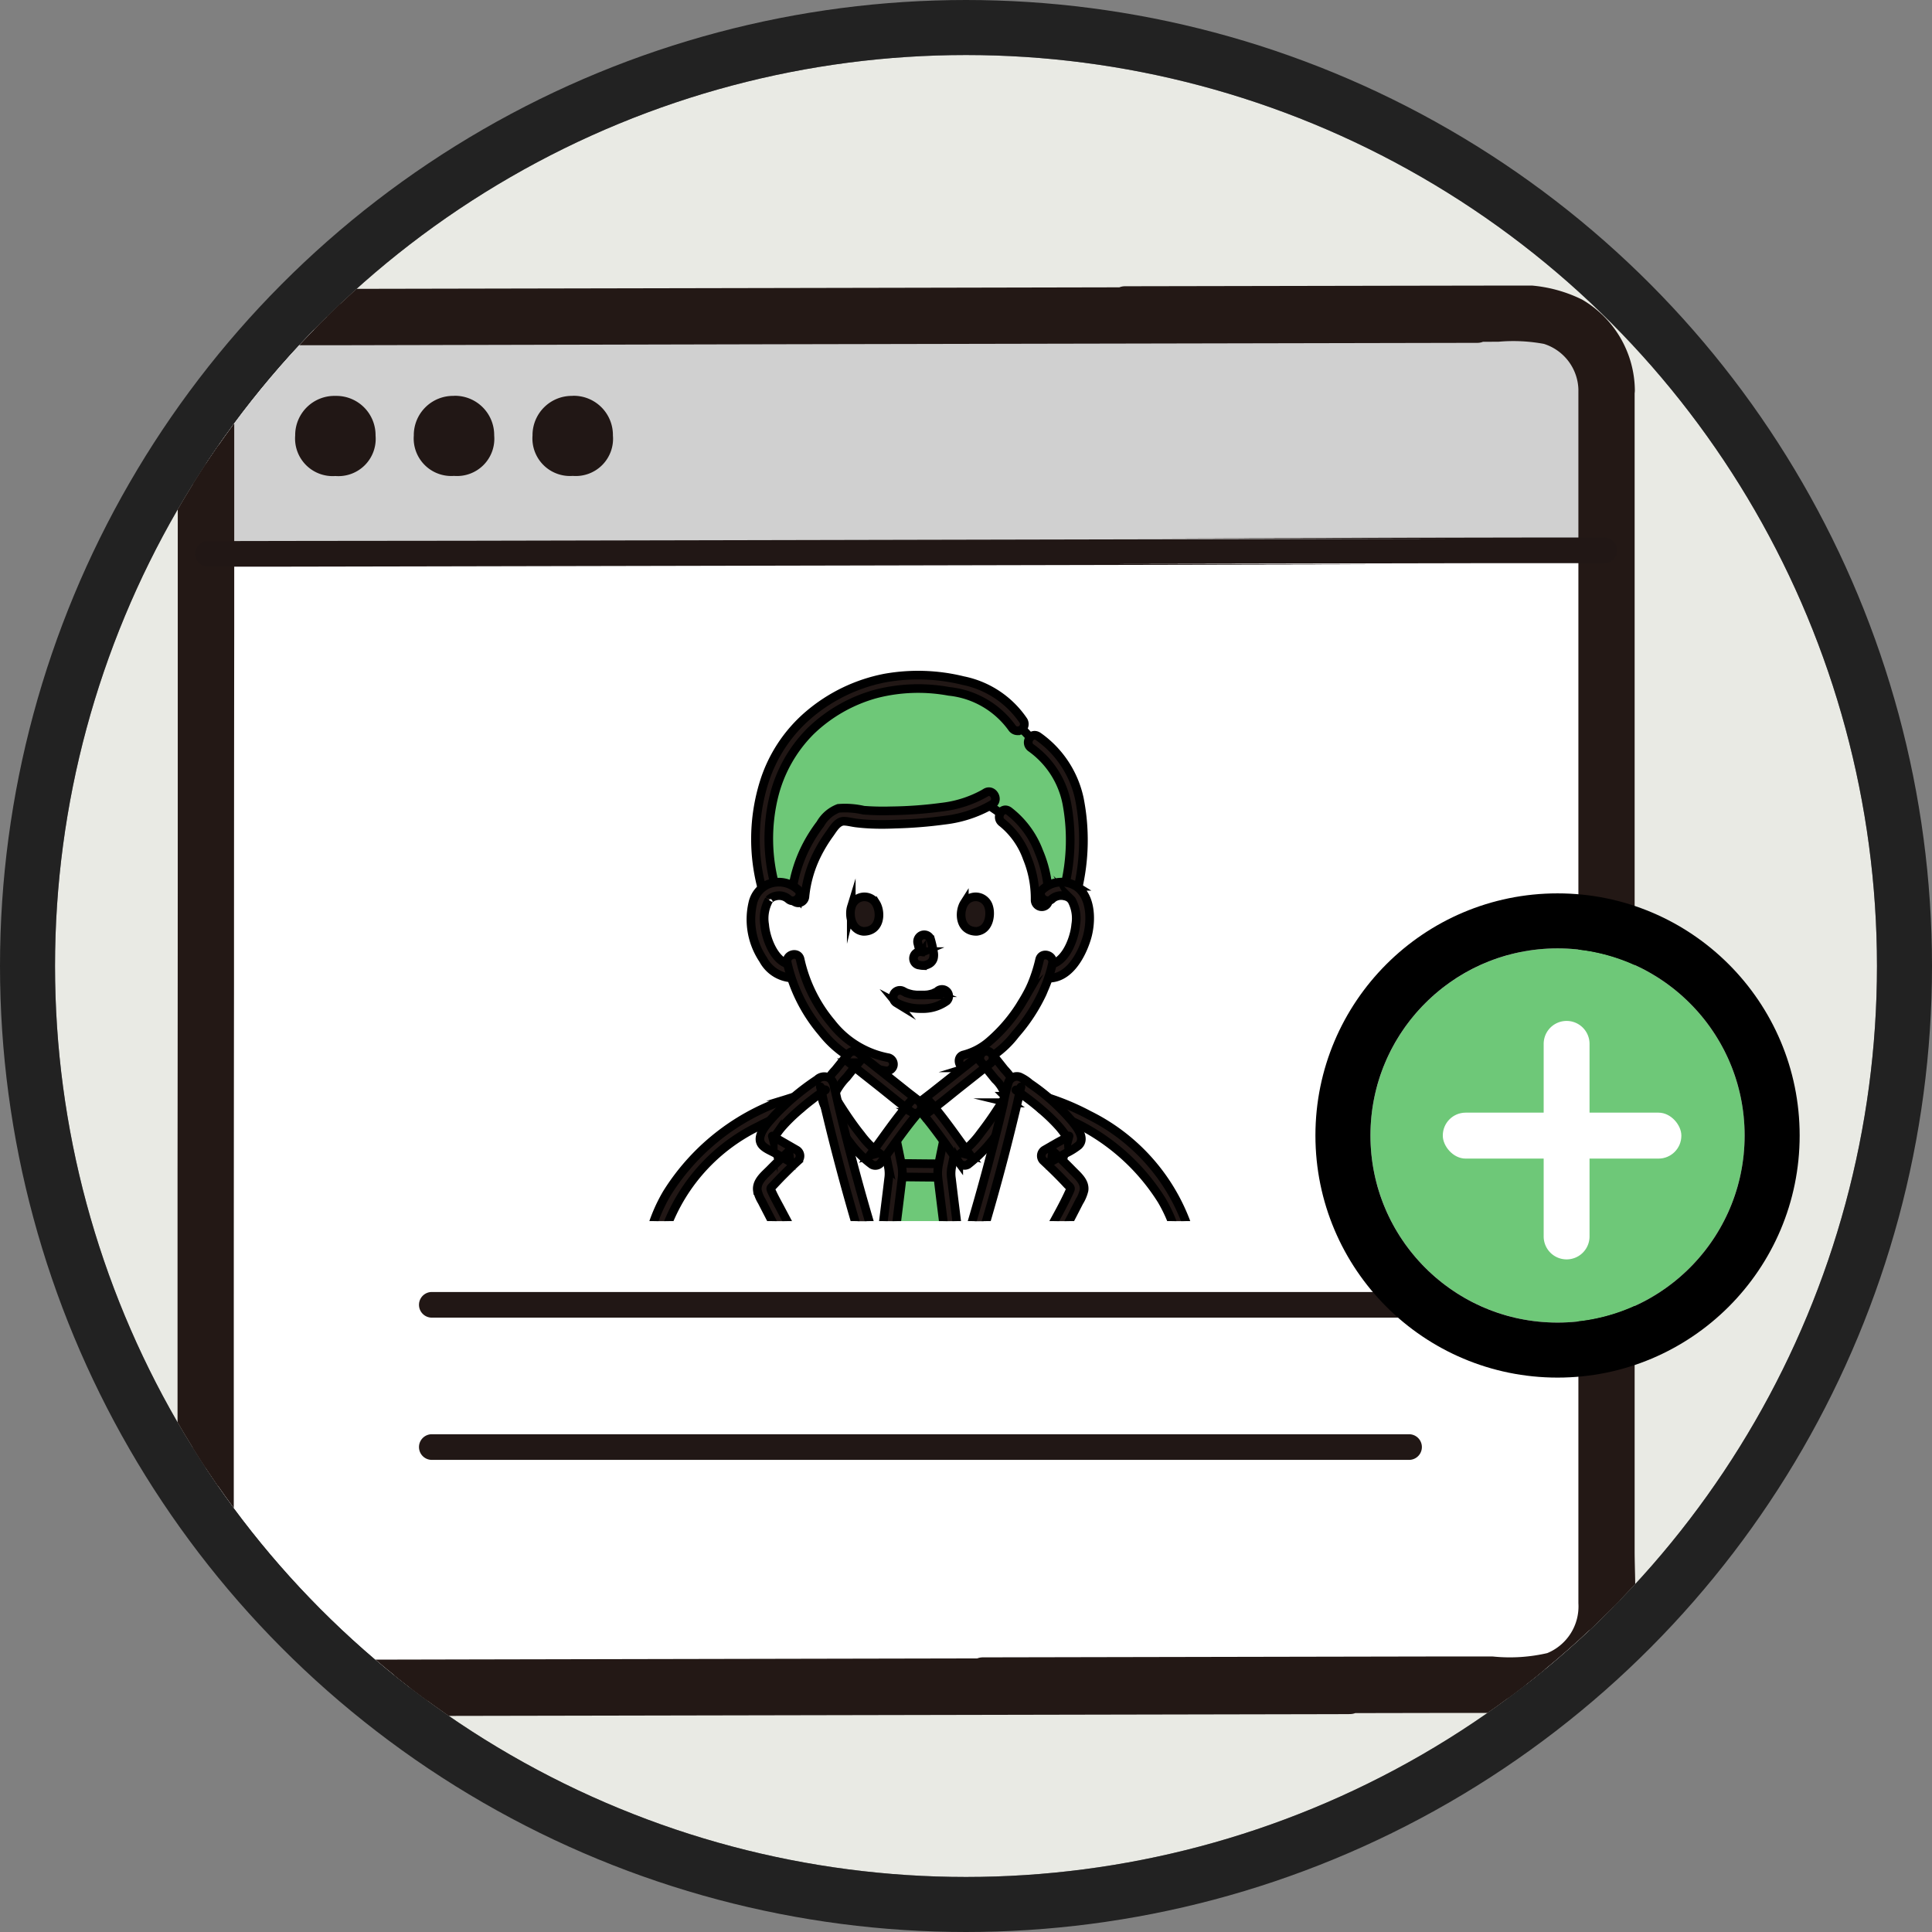 <svg xmlns="http://www.w3.org/2000/svg" xmlns:xlink="http://www.w3.org/1999/xlink" width="70.22" height="70.22" viewBox="0 0 70.22 70.22">
  <rect x="0" y="0" width="70.22" height="70.22" fill="#808080" stroke="none"/>
  <defs>
    <style>
      .cls-1 {
        fill: #e9eae4;
        stroke: #222;
      }

      .cls-1, .cls-14, .cls-9 {
        stroke-linejoin: round;
      }

      .cls-1, .cls-14 {
        stroke-width: 2px;
      }

      .cls-12, .cls-2, .cls-9 {
        fill: none;
      }

      .cls-3 {
        clip-path: url(#clip-path);
      }

      .cls-4 {
        clip-path: url(#clip-path-2);
      }

      .cls-5 {
        clip-path: url(#clip-path-3);
      }

      .cls-6 {
        fill: #fff;
      }

      .cls-7 {
        fill: #d0d0d0;
      }

      .cls-8 {
        fill: #211715;
      }

      .cls-9 {
        stroke: #231815;
        stroke-linecap: round;
        stroke-width: 1.114px;
      }

      .cls-10 {
        clip-path: url(#clip-path-4);
      }

      .cls-11 {
        clip-path: url(#clip-path-5);
      }

      .cls-12, .cls-14 {
        stroke: #000;
      }

      .cls-12 {
        stroke-miterlimit: 10;
        stroke-width: 0.314px;
      }

      .cls-13, .cls-14 {
        fill: #6ec878;
      }

      .cls-15 {
        stroke: none;
      }
    </style>
    <clipPath id="clip-path">
      <circle id="長方形_42" data-name="長方形 42" class="cls-1" cx="33.11" cy="33.11" r="33.11" transform="translate(18.56 6348.62)"/>
    </clipPath>
    <clipPath id="clip-path-2">
      <rect id="imageMask" class="cls-2" width="67" height="67" transform="translate(18 6348)"/>
    </clipPath>
    <clipPath id="clip-path-3">
      <rect id="長方形_7" data-name="長方形 7" class="cls-2" width="53" height="52"/>
    </clipPath>
    <clipPath id="clip-path-4">
      <rect id="imageMask-2" data-name="imageMask" class="cls-2" width="24" height="23" transform="translate(38 6368)"/>
    </clipPath>
    <clipPath id="clip-path-5">
      <rect id="長方形_8" data-name="長方形 8" class="cls-2" width="20" height="21"/>
    </clipPath>
  </defs>
  <g id="グループ_48" data-name="グループ 48" transform="translate(-16.56 -6346.62)">
    <g id="長方形_42-2" data-name="長方形 42" class="cls-1" transform="translate(18.56 6348.62)">
      <circle class="cls-15" cx="33.11" cy="33.11" r="33.11"/>
      <circle class="cls-2" cx="33.11" cy="33.11" r="34.11"/>
    </g>
    <g id="マスクグループ_2" data-name="マスクグループ 2" class="cls-3">
      <g id="グループ_1" data-name="グループ 1" class="cls-4">
        <g id="グループ_1-2" data-name="グループ 1">
          <g id="ベクトルスマートオブジェクト" transform="translate(23 6357)">
            <g id="グループ_10" data-name="グループ 10">
              <g id="グループ_9" data-name="グループ 9" class="cls-5">
                <path id="パス_71" data-name="パス 71" class="cls-6" d="M52.2,3.811c0,9.049,0,33.8,0,44.243a2.8,2.8,0,0,1-2.8,2.791c-13.141.021-32.184.1-45.55.124a2.8,2.8,0,0,1-2.814-2.788c-.008-10.378.023-35.113.015-44.242a2.8,2.8,0,0,1,2.8-2.793c13.21-.024,34.11-.108,45.538-.125A2.8,2.8,0,0,1,52.2,3.807v0"/>
                <path id="パス_72" data-name="パス 72" class="cls-7" d="M1.876,2a2.769,2.769,0,0,0-.79,1.944c0,1.9,0,2.927,0,5.546-2.864.014,38.136-.117,50.907-.135,0-2.623,0-3.649,0-5.54a2.8,2.8,0,0,0-2.809-2.79H49.18c-11.428.018-32.08.1-45.289.126A2.807,2.807,0,0,0,1.876,2"/>
                <path id="パス_73" data-name="パス 73" class="cls-8" d="M5.749,4.009A1.428,1.428,0,0,0,4.289,5.4c0,.016,0,.032,0,.048A1.365,1.365,0,0,0,5.749,6.921,1.355,1.355,0,0,0,7.21,5.452,1.426,1.426,0,0,0,5.8,4.009H5.749"/>
                <path id="パス_74" data-name="パス 74" class="cls-8" d="M10.062,4.009A1.428,1.428,0,0,0,8.6,5.4v.048a1.365,1.365,0,0,0,1.461,1.469,1.355,1.355,0,0,0,1.461-1.469,1.427,1.427,0,0,0-1.412-1.443h-.05"/>
                <path id="パス_75" data-name="パス 75" class="cls-8" d="M14.376,4.009A1.428,1.428,0,0,0,12.915,5.4c0,.016,0,.032,0,.048a1.365,1.365,0,0,0,1.461,1.469,1.355,1.355,0,0,0,1.461-1.469,1.426,1.426,0,0,0-1.41-1.443h-.051"/>
                <path id="パス_76" data-name="パス 76" class="cls-8" d="M51.485,3.811V47.878a2.392,2.392,0,0,1-1.52,2.358,6.6,6.6,0,0,1-2.179.147l-2.057,0-4.777.009-11.671.023,5.96.026-13.067.026-11.417.023L6.17,50.5l-1.946,0a3.265,3.265,0,0,1-1.262-.167,2.352,2.352,0,0,1-1.14-.982A4.706,4.706,0,0,1,1.5,46.895V38.7q0-6.651.008-13.3,0-6.476.008-12.95V4.889a3.49,3.49,0,0,1,.526-2.424,2.382,2.382,0,0,1,1.309-.8A4.913,4.913,0,0,1,4.423,1.61l1.874,0L10.722,1.6,21.8,1.575,34.427,1.55l12.829-.026L39.494,1.5l8.5-.016a6.67,6.67,0,0,1,1.814.093,2.351,2.351,0,0,1,1.678,2.231.469.469,0,0,0,.937,0A3.3,3.3,0,0,0,50.8,1,4.564,4.564,0,0,0,48.378.556L44.634.562,34.449.581,41.1.606l-13.1.027L15.8.657,6.046.676,4.18.68A3.506,3.506,0,0,0,1.379,1.8,3.259,3.259,0,0,0,.635,3.335,7.115,7.115,0,0,0,.578,4.579V6.758q0,5.845,0,11.689,0,6.875-.008,13.749,0,6.177,0,12.356v2.47a5.413,5.413,0,0,0,.406,2.728,3.315,3.315,0,0,0,2.782,1.687c.651.022,1.306,0,1.957,0l10.028-.019,12.607-.025,13.49-.027c4.274-.008-10.564-.017-6.29-.025l10.428-.02,2.055,0a5.93,5.93,0,0,0,2.471-.295A3.281,3.281,0,0,0,52.4,48.347c.076-.782.015-1.6.015-2.385V3.812a.467.467,0,0,0-.934,0"/>
                <path id="パス_77" data-name="パス 77" class="cls-9" d="M51.485,3.811V47.878a2.392,2.392,0,0,1-1.52,2.358,6.6,6.6,0,0,1-2.179.147l-2.057,0-4.777.009-11.671.023,5.96.026-13.067.026-11.417.023L6.17,50.5l-1.946,0a3.265,3.265,0,0,1-1.262-.167,2.352,2.352,0,0,1-1.14-.982A4.706,4.706,0,0,1,1.5,46.895V38.7q0-6.651.008-13.3,0-6.476.008-12.95V4.889a3.49,3.49,0,0,1,.526-2.424,2.382,2.382,0,0,1,1.309-.8A4.913,4.913,0,0,1,4.423,1.61l1.874,0L10.722,1.6,21.8,1.575,34.427,1.55l12.829-.026L39.494,1.5l8.5-.016a6.67,6.67,0,0,1,1.814.093,2.351,2.351,0,0,1,1.678,2.231.469.469,0,0,0,.937,0A3.3,3.3,0,0,0,50.8,1,4.564,4.564,0,0,0,48.378.556L44.634.562,34.449.581,41.1.606l-13.1.027L15.8.657,6.046.676,4.18.68A3.506,3.506,0,0,0,1.379,1.8,3.259,3.259,0,0,0,.635,3.335,7.115,7.115,0,0,0,.578,4.579V6.758q0,5.845,0,11.689,0,6.875-.008,13.749,0,6.177,0,12.356v2.47a5.413,5.413,0,0,0,.406,2.728,3.315,3.315,0,0,0,2.782,1.687c.651.022,1.306,0,1.957,0l10.028-.019,12.607-.025,13.49-.027c4.274-.008-10.564-.017-6.29-.025l10.428-.02,2.055,0a5.93,5.93,0,0,0,2.471-.295A3.281,3.281,0,0,0,52.4,48.347c.076-.782.015-1.6.015-2.385V3.812A.467.467,0,0,0,51.485,3.811Z"/>
                <path id="パス_78" data-name="パス 78" class="cls-8" d="M1.1,10.216q1.287,0,2.573,0l5.257-.01,7.267-.015,8.695-.018,9.455-.02,9.538-.02-10.057-.018,7.892-.015,6.088-.012,3.633,0h.448a.466.466,0,0,0,0-.931q-1.479,0-2.958,0l-5.559.01-7.485.015,10.282.018-9.507.019-9.506.02-8.939.019-7.694.016L4.712,9.28l-3.269.006H1.1a.466.466,0,0,0,0,.931Z"/>
                <path id="パス_79" data-name="パス 79" class="cls-8" d="M9.233,37.51H44.795a.466.466,0,0,0,0-.931H9.233a.466.466,0,0,0,0,.931"/>
                <path id="パス_80" data-name="パス 80" class="cls-8" d="M9.233,42.68H44.795a.466.466,0,0,0,0-.931H9.233a.466.466,0,0,0,0,.931"/>
              </g>
            </g>
          </g>
          <g id="ベクトルスマートオブジェクト-2" data-name="ベクトルスマートオブジェクト" class="cls-10">
            <g id="ベクトルスマートオブジェクト-3" data-name="ベクトルスマートオブジェクト" transform="translate(40 6371)">
              <g id="グループ_12" data-name="グループ 12">
                <g id="グループ_11" data-name="グループ 11" class="cls-11">
                  <path id="パス_81" data-name="パス 81" class="cls-6" d="M14.623,8.121a.72.72,0,0,1,.522-.193.67.67,0,0,1,.6.338,2.04,2.04,0,0,1,.059,1.426,2.207,2.207,0,0,1-.641,1.049.792.792,0,0,1-.614.179l-.059-.01a4.751,4.751,0,0,1-.211.579A6,6,0,0,1,12.334,13.9c0,.4,0,.713,0,.713a1.114,1.114,0,0,0,.047.392.954.954,0,0,0,.283.416,3.168,3.168,0,0,0,.947.484l.5.2s-.991,1.924-4.124,1.924-4-1.924-4-1.924l.5-.2a3.166,3.166,0,0,0,.947-.484.951.951,0,0,0,.283-.416,1.115,1.115,0,0,0,.047-.392s0-.267,0-.661a4.341,4.341,0,0,1-1.224-1.063A5.562,5.562,0,0,1,5.5,10.908a.777.777,0,0,1-.665-.168,2.207,2.207,0,0,1-.641-1.049,2.04,2.04,0,0,1,.059-1.426.67.67,0,0,1,.6-.338.718.718,0,0,1,.522.193S4.234,3.555,9.851,3.555s4.771,4.565,4.771,4.565Z"/>
                  <path id="パス_82" data-name="パス 82" class="cls-12" d="M14.623,8.121a.72.72,0,0,1,.522-.193.67.67,0,0,1,.6.338,2.04,2.04,0,0,1,.059,1.426,2.207,2.207,0,0,1-.641,1.049.792.792,0,0,1-.614.179l-.059-.01a4.751,4.751,0,0,1-.211.579A6,6,0,0,1,12.334,13.9c0,.4,0,.713,0,.713a1.114,1.114,0,0,0,.047.392.954.954,0,0,0,.283.416,3.168,3.168,0,0,0,.947.484l.5.2s-.991,1.924-4.124,1.924-4-1.924-4-1.924l.5-.2a3.166,3.166,0,0,0,.947-.484.951.951,0,0,0,.283-.416,1.115,1.115,0,0,0,.047-.392s0-.267,0-.661a4.341,4.341,0,0,1-1.224-1.063A5.562,5.562,0,0,1,5.5,10.908a.777.777,0,0,1-.665-.168,2.207,2.207,0,0,1-.641-1.049,2.04,2.04,0,0,1,.059-1.426.67.67,0,0,1,.6-.338.718.718,0,0,1,.522.193S4.234,3.555,9.851,3.555s4.771,4.565,4.771,4.565Z"/>
                  <path id="パス_83" data-name="パス 83" class="cls-6" d="M7.977,14.378l-.383-.305c-.229.258-.511.637-.735.9a.811.811,0,0,0-.172.384l0,.016.017.1c0,.013.006.028.01.044.014.064.03.129.046.195.373,1.592.814,3.237,1.289,4.815h3.94c.475-1.578.916-3.223,1.289-4.815l.021-.091-.008,0a.721.721,0,0,0-.154-.641c-.224-.262-.506-.64-.735-.9-.1.079-2.08,1.657-2.231,1.765H9.825c-.112-.08-1.239-.974-1.848-1.459Z"/>
                  <path id="パス_84" data-name="パス 84" class="cls-12" d="M7.977,14.378l-.383-.305c-.229.258-.511.637-.735.9a.811.811,0,0,0-.172.384l0,.016.017.1c0,.013.006.028.01.044.014.064.03.129.046.195.373,1.592.814,3.237,1.289,4.815h3.94c.475-1.578.916-3.223,1.289-4.815l.021-.091-.008,0a.721.721,0,0,0-.154-.641c-.224-.262-.506-.64-.735-.9-.1.079-2.08,1.657-2.231,1.765H9.825c-.112-.08-1.239-.974-1.848-1.459Z"/>
                  <path id="パス_85" data-name="パス 85" class="cls-6" d="M1.322,18.634A8.225,8.225,0,0,1,6.708,15.46c0,.014.006.031.01.049.014.064.03.129.046.195.379,1.618.828,3.291,1.312,4.893H.4A5.692,5.692,0,0,1,1.322,18.634Z"/>
                  <path id="パス_86" data-name="パス 86" class="cls-12" d="M1.322,18.634A8.225,8.225,0,0,1,6.708,15.46c0,.014.006.031.01.049.014.064.03.129.046.195.379,1.618.828,3.291,1.312,4.893H.4A5.692,5.692,0,0,1,1.322,18.634Z"/>
                  <path id="パス_87" data-name="パス 87" class="cls-6" d="M18.567,18.483a8.262,8.262,0,0,0-5.231-3.017c0,.013-.006.028-.009.043-.014.064-.03.129-.046.195-.379,1.618-.828,3.291-1.312,4.893H19.6A5.752,5.752,0,0,0,18.567,18.483Z"/>
                  <path id="パス_88" data-name="パス 88" class="cls-12" d="M18.567,18.483a8.262,8.262,0,0,0-5.231-3.017c0,.013-.006.028-.009.043-.014.064-.03.129-.046.195-.379,1.618-.828,3.291-1.312,4.893H19.6A5.752,5.752,0,0,0,18.567,18.483Z"/>
                  <path id="パス_89" data-name="パス 89" class="cls-6" d="M14.875,20.519c.277-.522.545-1.04.8-1.548a.341.341,0,0,0,.046-.163.3.3,0,0,0-.082-.185c-.314-.345-.658-.675-.995-.994l.9-.515a.145.145,0,0,0,.079-.081.153.153,0,0,0-.023-.1,3.43,3.43,0,0,0-.737-.911A10.385,10.385,0,0,0,13.565,15a.088.088,0,0,0-.134.053l-.077.319-.017.1c0,.013-.006.028-.01.044-.014.064-.03.129-.046.195-.373,1.592-.814,3.237-1.289,4.815"/>
                  <path id="パス_90" data-name="パス 90" class="cls-12" d="M14.875,20.519c.277-.522.545-1.04.8-1.548a.341.341,0,0,0,.046-.163.3.3,0,0,0-.082-.185c-.314-.345-.658-.675-.995-.994l.9-.515a.145.145,0,0,0,.079-.081.153.153,0,0,0-.023-.1,3.43,3.43,0,0,0-.737-.911A10.385,10.385,0,0,0,13.565,15a.088.088,0,0,0-.134.053l-.077.319-.017.1c0,.013-.006.028-.01.044-.014.064-.03.129-.046.195-.373,1.592-.814,3.237-1.289,4.815"/>
                  <path id="パス_91" data-name="パス 91" class="cls-6" d="M12.406,14.071c.229.258.511.637.735.9a.721.721,0,0,1,.154.641,8.413,8.413,0,0,1-1.678,2.126c-.2-.272-1.041-1.446-1.442-1.9.15-.108,2.134-1.685,2.231-1.765Z"/>
                  <path id="パス_92" data-name="パス 92" class="cls-12" d="M12.406,14.071c.229.258.511.637.735.9a.721.721,0,0,1,.154.641,8.413,8.413,0,0,1-1.678,2.126c-.2-.272-1.041-1.446-1.442-1.9.15-.108,2.134-1.685,2.231-1.765Z"/>
                  <path id="パス_93" data-name="パス 93" class="cls-6" d="M7.595,14.071c-.229.258-.511.637-.735.9a.721.721,0,0,0-.154.641,8.413,8.413,0,0,0,1.678,2.126c.2-.272,1.041-1.446,1.442-1.9-.15-.108-2.134-1.685-2.231-1.765Z"/>
                  <path id="パス_94" data-name="パス 94" class="cls-12" d="M7.595,14.071c-.229.258-.511.637-.735.9a.721.721,0,0,0-.154.641,8.413,8.413,0,0,0,1.678,2.126c.2-.272,1.041-1.446,1.442-1.9-.15-.108-2.134-1.685-2.231-1.765Z"/>
                  <path id="パス_95" data-name="パス 95" class="cls-6" d="M5.169,20.519c-.277-.522-.545-1.04-.8-1.548a.341.341,0,0,1-.046-.163.3.3,0,0,1,.082-.185c.314-.345.658-.675.995-.994l-.9-.515a.145.145,0,0,1-.079-.081.153.153,0,0,1,.023-.1,3.43,3.43,0,0,1,.737-.911A10.385,10.385,0,0,1,6.479,15a.088.088,0,0,1,.134.053l.077.319.017.1c0,.013.006.028.01.044.014.064.03.129.046.195.373,1.592.814,3.237,1.289,4.815"/>
                  <path id="パス_96" data-name="パス 96" class="cls-12" d="M5.169,20.519c-.277-.522-.545-1.04-.8-1.548a.341.341,0,0,1-.046-.163.3.3,0,0,1,.082-.185c.314-.345.658-.675.995-.994l-.9-.515a.145.145,0,0,1-.079-.081.153.153,0,0,1,.023-.1,3.43,3.43,0,0,1,.737-.911A10.385,10.385,0,0,1,6.479,15a.088.088,0,0,1,.134.053l.077.319.017.1c0,.013.006.028.01.044.014.064.03.129.046.195.373,1.592.814,3.237,1.289,4.815"/>
                  <path id="パス_97" data-name="パス 97" class="cls-13" d="M13.55,1.945C12.821.725,11.156.407,9.883.407A5.615,5.615,0,0,0,6.354,1.592a4.807,4.807,0,0,0-.913.88A5.841,5.841,0,0,0,4.255,6.085,7.824,7.824,0,0,0,4.53,8a.8.8,0,0,1,.325-.075.718.718,0,0,1,.522.193l.186.18.01-.11A4.964,4.964,0,0,1,6.822,5.4a.543.543,0,0,1,.513-.172,9.542,9.542,0,0,0,2.292.074,6.671,6.671,0,0,0,2.683-.547l.8.551a1.967,1.967,0,0,1,.474.45,4.243,4.243,0,0,1,.844,2.55l.2-.191a.719.719,0,0,1,.522-.193A.8.8,0,0,1,15.471,8l.018-.1a8.414,8.414,0,0,0,.176-2.628,3.706,3.706,0,0,0-1.5-2.681l-.614-.65Z"/>
                  <path id="パス_98" data-name="パス 98" class="cls-12" d="M13.55,1.945C12.821.725,11.156.407,9.883.407A5.615,5.615,0,0,0,6.354,1.592a4.807,4.807,0,0,0-.913.88A5.841,5.841,0,0,0,4.255,6.085,7.824,7.824,0,0,0,4.53,8a.8.8,0,0,1,.325-.075.718.718,0,0,1,.522.193l.186.18.01-.11A4.964,4.964,0,0,1,6.822,5.4a.543.543,0,0,1,.513-.172,9.542,9.542,0,0,0,2.292.074,6.671,6.671,0,0,0,2.683-.547l.8.551a1.967,1.967,0,0,1,.474.45,4.243,4.243,0,0,1,.844,2.55l.2-.191a.719.719,0,0,1,.522-.193A.8.8,0,0,1,15.471,8l.018-.1a8.414,8.414,0,0,0,.176-2.628,3.706,3.706,0,0,0-1.5-2.681l-.614-.65Z"/>
                  <path id="パス_99" data-name="パス 99" class="cls-13" d="M11.08,19.929c-.116-.941-.2-1.645-.2-1.681a3.957,3.957,0,0,1,.09-.508c.055-.267.078-.391.134-.671l0-.032c-.317-.431-.7-.937-.93-1.2H9.825c-.233.264-.614.772-.932,1.2l.006.029c.056.281.079.4.134.671a3.955,3.955,0,0,1,.09.508c0,.044-.133,1.092-.286,2.349h2.324c-.028-.232-.056-.456-.082-.668Z"/>
                  <path id="パス_100" data-name="パス 100" class="cls-12" d="M11.08,19.929c-.116-.941-.2-1.645-.2-1.681a3.957,3.957,0,0,1,.09-.508c.055-.267.078-.391.134-.671l0-.032c-.317-.431-.7-.937-.93-1.2H9.825c-.233.264-.614.772-.932,1.2l.006.029c.056.281.079.4.134.671a3.955,3.955,0,0,1,.09.508c0,.044-.133,1.092-.286,2.349h2.324c-.028-.232-.056-.456-.082-.668Z"/>
                  <path id="パス_101" data-name="パス 101" class="cls-8" d="M13.76,1.821A3.472,3.472,0,0,0,11.566.357,6.837,6.837,0,0,0,8.721.265a6.051,6.051,0,0,0-2.763,1.33A5.308,5.308,0,0,0,4.332,4.053,6.941,6.941,0,0,0,4.27,7.97a.243.243,0,0,0,.469-.13,6.5,6.5,0,0,1-.062-3.233A5.067,5.067,0,0,1,6.026,2.189,5.512,5.512,0,0,1,8.426.832,6.17,6.17,0,0,1,11.05.748a3.227,3.227,0,0,1,2.29,1.321.244.244,0,0,0,.42-.248Z"/>
                  <path id="パス_102" data-name="パス 102" class="cls-12" d="M13.76,1.821A3.472,3.472,0,0,0,11.566.357,6.837,6.837,0,0,0,8.721.265a6.051,6.051,0,0,0-2.763,1.33A5.308,5.308,0,0,0,4.332,4.053,6.941,6.941,0,0,0,4.27,7.97a.243.243,0,0,0,.469-.13,6.5,6.5,0,0,1-.062-3.233A5.067,5.067,0,0,1,6.026,2.189,5.512,5.512,0,0,1,8.426.832,6.17,6.17,0,0,1,11.05.748a3.227,3.227,0,0,1,2.29,1.321.244.244,0,0,0,.42-.248Z"/>
                  <path id="パス_103" data-name="パス 103" class="cls-8" d="M15.723,7.969a7.75,7.75,0,0,0,.066-3.327,3.719,3.719,0,0,0-1.5-2.259c-.264-.17-.509.254-.245.424a3.245,3.245,0,0,1,1.29,2.011,7.216,7.216,0,0,1-.078,3.021c-.057.309.412.441.469.13Z"/>
                  <path id="パス_104" data-name="パス 104" class="cls-12" d="M15.723,7.969a7.75,7.75,0,0,0,.066-3.327,3.719,3.719,0,0,0-1.5-2.259c-.264-.17-.509.254-.245.424a3.245,3.245,0,0,1,1.29,2.011,7.216,7.216,0,0,1-.078,3.021c-.057.309.412.441.469.13Z"/>
                  <path id="パス_105" data-name="パス 105" class="cls-8" d="M12.379,4.435a4.116,4.116,0,0,1-1.6.522,15.026,15.026,0,0,1-1.849.133,9.4,9.4,0,0,1-.978-.022A3.011,3.011,0,0,0,7.032,5a1.286,1.286,0,0,0-.657.568,5.454,5.454,0,0,0-.478.745A5.056,5.056,0,0,0,5.331,8.19a.246.246,0,0,0,.243.245.25.25,0,0,0,.243-.245A4.391,4.391,0,0,1,6.27,6.653a5.3,5.3,0,0,1,.446-.729c.126-.174.286-.467.531-.456.14.006.285.045.425.063.161.02.323.034.484.042.317.017.634.014.951,0a16.282,16.282,0,0,0,1.779-.142,4.464,4.464,0,0,0,1.738-.575c.266-.166.022-.59-.245-.424Z"/>
                  <path id="パス_106" data-name="パス 106" class="cls-12" d="M12.379,4.435a4.116,4.116,0,0,1-1.6.522,15.026,15.026,0,0,1-1.849.133,9.4,9.4,0,0,1-.978-.022A3.011,3.011,0,0,0,7.032,5a1.286,1.286,0,0,0-.657.568,5.454,5.454,0,0,0-.478.745A5.056,5.056,0,0,0,5.331,8.19a.246.246,0,0,0,.243.245.25.25,0,0,0,.243-.245A4.391,4.391,0,0,1,6.27,6.653a5.3,5.3,0,0,1,.446-.729c.126-.174.286-.467.531-.456.14.006.285.045.425.063.161.02.323.034.484.042.317.017.634.014.951,0a16.282,16.282,0,0,0,1.779-.142,4.464,4.464,0,0,0,1.738-.575c.266-.166.022-.59-.245-.424Z"/>
                  <path id="パス_107" data-name="パス 107" class="cls-8" d="M12.985,5.522a2.884,2.884,0,0,1,.906,1.28,3.886,3.886,0,0,1,.291,1.531.243.243,0,0,0,.486,0,4.378,4.378,0,0,0-.353-1.768A3.336,3.336,0,0,0,13.231,5.1C12.975,4.916,12.732,5.341,12.985,5.522Z"/>
                  <path id="パス_108" data-name="パス 108" class="cls-12" d="M12.985,5.522a2.884,2.884,0,0,1,.906,1.28,3.886,3.886,0,0,1,.291,1.531.243.243,0,0,0,.486,0,4.378,4.378,0,0,0-.353-1.768A3.336,3.336,0,0,0,13.231,5.1C12.975,4.916,12.732,5.341,12.985,5.522Z"/>
                  <path id="パス_109" data-name="パス 109" class="cls-8" d="M9.138,12.065a1.877,1.877,0,0,0,.911.213A1.475,1.475,0,0,0,10.97,12a.244.244,0,1,0-.344-.347c.074-.058.018-.015,0,0s-.037.023-.056.033l-.03.015c-.032.017-.011-.009.011,0-.015,0-.061.023-.077.028a1.378,1.378,0,0,1-.217.05c.036-.006,0,0-.019,0l-.064.005c-.051,0-.1,0-.154,0s-.092,0-.138,0l-.063-.005s-.08-.012-.029,0a1.784,1.784,0,0,1-.2-.045c-.028-.009-.056-.019-.084-.028-.061-.021.038.019-.018-.007l-.1-.052a.246.246,0,0,0-.332.088.25.25,0,0,0,.087.336Z"/>
                  <path id="パス_110" data-name="パス 110" class="cls-12" d="M9.138,12.065a1.877,1.877,0,0,0,.911.213A1.475,1.475,0,0,0,10.97,12a.244.244,0,1,0-.344-.347c.074-.058.018-.015,0,0s-.037.023-.056.033l-.03.015c-.032.017-.011-.009.011,0-.015,0-.061.023-.077.028a1.378,1.378,0,0,1-.217.05c.036-.006,0,0-.019,0l-.064.005c-.051,0-.1,0-.154,0s-.092,0-.138,0l-.063-.005s-.08-.012-.029,0a1.784,1.784,0,0,1-.2-.045c-.028-.009-.056-.019-.084-.028-.061-.021.038.019-.018-.007l-.1-.052a.246.246,0,0,0-.332.088.25.25,0,0,0,.087.336Z"/>
                  <path id="パス_111" data-name="パス 111" class="cls-8" d="M9.922,9.9a4.338,4.338,0,0,1,.1.463l-.009-.065a.28.28,0,0,1,0,.064l.009-.065a.15.15,0,0,1-.007.029l.025-.059a.113.113,0,0,1-.01.019l.038-.05a.1.1,0,0,1-.015.015l.049-.038a.294.294,0,0,1-.036.019l.058-.025a.26.26,0,0,1-.061.018l.065-.009a.243.243,0,0,1-.057,0l.065.009-.064-.011a.185.185,0,0,0-.1,0,.18.18,0,0,0-.09.029.246.246,0,0,0-.087.335.233.233,0,0,0,.145.113c.05.007.1.02.149.022a.475.475,0,0,0,.221-.053.323.323,0,0,0,.177-.213.537.537,0,0,0,0-.229c-.025-.149-.059-.3-.1-.443a.245.245,0,0,0-.3-.171.25.25,0,0,0-.17.3Z"/>
                  <path id="パス_112" data-name="パス 112" class="cls-12" d="M9.922,9.9a4.338,4.338,0,0,1,.1.463l-.009-.065a.28.28,0,0,1,0,.064l.009-.065a.15.15,0,0,1-.007.029l.025-.059a.113.113,0,0,1-.01.019l.038-.05a.1.1,0,0,1-.015.015l.049-.038a.294.294,0,0,1-.036.019l.058-.025a.26.26,0,0,1-.061.018l.065-.009a.243.243,0,0,1-.057,0l.065.009-.064-.011a.185.185,0,0,0-.1,0,.18.18,0,0,0-.09.029.246.246,0,0,0-.087.335.233.233,0,0,0,.145.113c.05.007.1.02.149.022a.475.475,0,0,0,.221-.053.323.323,0,0,0,.177-.213.537.537,0,0,0,0-.229c-.025-.149-.059-.3-.1-.443a.245.245,0,0,0-.3-.171.25.25,0,0,0-.17.3Z"/>
                  <path id="パス_113" data-name="パス 113" class="cls-8" d="M7.5,8.593c-.077.251-.027.828.445.878.623,0,.656-.7.446-1.03a.492.492,0,0,0-.891.153Z"/>
                  <path id="パス_114" data-name="パス 114" class="cls-12" d="M7.5,8.593c-.077.251-.027.828.445.878.623,0,.656-.7.446-1.03a.492.492,0,0,0-.891.153Z"/>
                  <path id="パス_115" data-name="パス 115" class="cls-8" d="M12.5,8.593c.077.251.027.828-.445.878-.623,0-.656-.7-.446-1.03a.492.492,0,0,1,.891.153"/>
                  <path id="パス_116" data-name="パス 116" class="cls-12" d="M12.5,8.593c.077.251.027.828-.445.878-.623,0-.656-.7-.446-1.03A.492.492,0,0,1,12.5,8.593Z"/>
                  <path id="パス_117" data-name="パス 117" class="cls-8" d="M5.55,7.946a1.022,1.022,0,0,0-1.113-.169.985.985,0,0,0-.516.669A2.616,2.616,0,0,0,4.3,10.5a1.258,1.258,0,0,0,1.152.667.252.252,0,0,0,.243-.245c0-.119-.112-.262-.243-.245-.675.088-1.056-.9-1.1-1.447a1.379,1.379,0,0,1,.15-.891c-.024.033.024-.027.026-.029s.03-.031.04-.039a.447.447,0,0,1,.174-.08.515.515,0,0,1,.47.105c.233.21.578-.136.344-.347Z"/>
                  <path id="パス_118" data-name="パス 118" class="cls-12" d="M5.55,7.946a1.022,1.022,0,0,0-1.113-.169.985.985,0,0,0-.516.669A2.616,2.616,0,0,0,4.3,10.5a1.258,1.258,0,0,0,1.152.667.252.252,0,0,0,.243-.245c0-.119-.112-.262-.243-.245-.675.088-1.056-.9-1.1-1.447a1.379,1.379,0,0,1,.15-.891c-.024.033.024-.027.026-.029s.03-.031.04-.039a.447.447,0,0,1,.174-.08.515.515,0,0,1,.47.105c.233.21.578-.136.344-.347Z"/>
                  <path id="パス_119" data-name="パス 119" class="cls-8" d="M14.794,8.293a.511.511,0,0,1,.448-.11.457.457,0,0,1,.2.084c.014.011.08.087.066.068a1.379,1.379,0,0,1,.15.891c-.047.547-.428,1.535-1.1,1.447-.13-.017-.243.125-.243.245a.25.25,0,0,0,.243.245c.809.106,1.3-.785,1.5-1.443.178-.581.186-1.51-.382-1.886a1.016,1.016,0,0,0-1.219.112c-.234.211.111.556.344.347Z"/>
                  <path id="パス_120" data-name="パス 120" class="cls-12" d="M14.794,8.293a.511.511,0,0,1,.448-.11.457.457,0,0,1,.2.084c.014.011.08.087.066.068a1.379,1.379,0,0,1,.15.891c-.047.547-.428,1.535-1.1,1.447-.13-.017-.243.125-.243.245a.25.25,0,0,0,.243.245c.809.106,1.3-.785,1.5-1.443.178-.581.186-1.51-.382-1.886a1.016,1.016,0,0,0-1.219.112c-.234.211.111.556.344.347Z"/>
                  <path id="パス_121" data-name="パス 121" class="cls-8" d="M14.345,10.5a5.439,5.439,0,0,1-.315.963c.026-.063-.021.045-.032.068q-.032.068-.067.134c-.057.109-.117.216-.181.321a5.8,5.8,0,0,1-1.24,1.49,2.289,2.289,0,0,1-.921.484c-.3.072-.176.545.129.473a3.483,3.483,0,0,0,1.751-1.224,6.352,6.352,0,0,0,.974-1.484c.013-.029.025-.058.037-.087l.025-.062c-.013.031.006-.012.007-.015l.037-.087c.019-.046.037-.092.055-.138a4.72,4.72,0,0,0,.209-.7c.063-.308-.405-.44-.469-.13Z"/>
                  <path id="パス_122" data-name="パス 122" class="cls-12" d="M14.345,10.5a5.439,5.439,0,0,1-.315.963c.026-.063-.021.045-.032.068q-.032.068-.067.134c-.057.109-.117.216-.181.321a5.8,5.8,0,0,1-1.24,1.49,2.289,2.289,0,0,1-.921.484c-.3.072-.176.545.129.473a3.483,3.483,0,0,0,1.751-1.224,6.352,6.352,0,0,0,.974-1.484c.013-.029.025-.058.037-.087l.025-.062c-.013.031.006-.012.007-.015l.037-.087c.019-.046.037-.092.055-.138a4.72,4.72,0,0,0,.209-.7c.063-.308-.405-.44-.469-.13Z"/>
                  <path id="パス_123" data-name="パス 123" class="cls-8" d="M5.174,10.615a5.887,5.887,0,0,0,1.265,2.531,3.811,3.811,0,0,0,2.286,1.39.251.251,0,0,0,.3-.171.247.247,0,0,0-.17-.3A3.407,3.407,0,0,1,6.782,12.8a5.371,5.371,0,0,1-1.14-2.315c-.069-.308-.538-.177-.469.13Z"/>
                  <path id="パス_124" data-name="パス 124" class="cls-12" d="M5.174,10.615a5.887,5.887,0,0,0,1.265,2.531,3.811,3.811,0,0,0,2.286,1.39.251.251,0,0,0,.3-.171.247.247,0,0,0-.17-.3A3.407,3.407,0,0,1,6.782,12.8a5.371,5.371,0,0,1-1.14-2.315c-.069-.308-.538-.177-.469.13Z"/>
                  <path id="パス_125" data-name="パス 125" class="cls-8" d="M10.712,17.918c-.517,0-1.034-.011-1.551-.011a.245.245,0,0,0,0,.49c.517,0,1.034.011,1.551.011a.245.245,0,0,0,0-.49"/>
                  <path id="パス_126" data-name="パス 126" class="cls-12" d="M10.712,17.918c-.517,0-1.034-.011-1.551-.011a.245.245,0,0,0,0,.49c.517,0,1.034.011,1.551.011a.245.245,0,0,0,0-.49Z"/>
                  <path id="パス_127" data-name="パス 127" class="cls-8" d="M11.405,20.6c-.087-.713-.178-1.426-.263-2.14a1.2,1.2,0,0,1,.009-.422c.06-.3.123-.6.183-.9s-.407-.44-.469-.13-.127.612-.187.919a1.549,1.549,0,0,0-.026.511c.086.722.178,1.442.266,2.163a.252.252,0,0,0,.243.245.246.246,0,0,0,.243-.245Z"/>
                  <path id="パス_128" data-name="パス 128" class="cls-12" d="M11.405,20.6c-.087-.713-.178-1.426-.263-2.14a1.2,1.2,0,0,1,.009-.422c.06-.3.123-.6.183-.9s-.407-.44-.469-.13-.127.612-.187.919a1.549,1.549,0,0,0-.026.511c.086.722.178,1.442.266,2.163a.252.252,0,0,0,.243.245.246.246,0,0,0,.243-.245Z"/>
                  <path id="パス_129" data-name="パス 129" class="cls-8" d="M9.081,20.6c.088-.721.18-1.442.266-2.163a1.548,1.548,0,0,0-.026-.511c-.06-.307-.126-.612-.187-.919s-.531-.178-.469.13.12.588.18.882a1.232,1.232,0,0,1,.013.441c-.085.714-.176,1.427-.263,2.14a.245.245,0,0,0,.243.245.25.25,0,0,0,.243-.245Z"/>
                  <path id="パス_130" data-name="パス 130" class="cls-12" d="M9.081,20.6c.088-.721.18-1.442.266-2.163a1.548,1.548,0,0,0-.026-.511c-.06-.307-.126-.612-.187-.919s-.531-.178-.469.13.12.588.18.882a1.232,1.232,0,0,1,.013.441c-.085.714-.176,1.427-.263,2.14a.245.245,0,0,0,.243.245.25.25,0,0,0,.243-.245Z"/>
                  <path id="パス_131" data-name="パス 131" class="cls-8" d="M6.692,15.217h0l-.069.009.065-.009h0a.235.235,0,0,0-.222.151.186.186,0,0,0-.021.095l.009.065a.246.246,0,0,0,.062.108l.049.038a.239.239,0,0,0,.123.033h0l.069-.009-.065.009h0a.235.235,0,0,0,.222-.151.185.185,0,0,0,.021-.094L6.926,15.4a.246.246,0,0,0-.062-.108l-.049-.038a.24.24,0,0,0-.123-.033"/>
                  <path id="パス_132" data-name="パス 132" class="cls-12" d="M6.692,15.217h0l-.069.009.065-.009h0a.235.235,0,0,0-.222.151.186.186,0,0,0-.021.095l.009.065a.246.246,0,0,0,.062.108l.049.038a.239.239,0,0,0,.123.033h0l.069-.009-.065.009h0a.235.235,0,0,0,.222-.151.185.185,0,0,0,.021-.094L6.926,15.4a.246.246,0,0,0-.062-.108l-.049-.038A.24.24,0,0,0,6.692,15.217Z"/>
                  <path id="パス_133" data-name="パス 133" class="cls-8" d="M.633,20.663a6.686,6.686,0,0,1,3.5-4.109,8.23,8.23,0,0,1,1.447-.6c.3-.091.171-.565-.129-.473A8.15,8.15,0,0,0,.8,18.992a5.854,5.854,0,0,0-.633,1.54A.243.243,0,0,0,.633,20.663Z"/>
                  <path id="パス_134" data-name="パス 134" class="cls-12" d="M.633,20.663a6.686,6.686,0,0,1,3.5-4.109,8.23,8.23,0,0,1,1.447-.6c.3-.091.171-.565-.129-.473A8.15,8.15,0,0,0,.8,18.992a5.854,5.854,0,0,0-.633,1.54A.243.243,0,0,0,.633,20.663Z"/>
                  <path id="パス_135" data-name="パス 135" class="cls-8" d="M13.308,15.707h0l-.065-.009h.006a.364.364,0,0,0,.07.01h.013l-.243-.245h0a.188.188,0,0,0,.021.095.185.185,0,0,0,.05.079.269.269,0,0,0,.172.072L13.4,15.7a.243.243,0,0,0,.107-.063l.038-.05a.245.245,0,0,0,.033-.124h0a.187.187,0,0,0-.021-.095.184.184,0,0,0-.05-.079l-.049-.038a.24.24,0,0,0-.123-.033h-.015l.065.009-.007,0c-.022,0-.045-.007-.067-.009h0a.235.235,0,0,0-.222.151.186.186,0,0,0-.021.095l.009.065a.246.246,0,0,0,.062.108l.049.038a.24.24,0,0,0,.123.034Z"/>
                  <path id="パス_136" data-name="パス 136" class="cls-12" d="M13.308,15.707h0l-.065-.009h.006a.364.364,0,0,0,.07.01h.013l-.243-.245h0a.188.188,0,0,0,.021.095.185.185,0,0,0,.05.079.269.269,0,0,0,.172.072L13.4,15.7a.243.243,0,0,0,.107-.063l.038-.05a.245.245,0,0,0,.033-.124h0a.187.187,0,0,0-.021-.095.184.184,0,0,0-.05-.079l-.049-.038a.24.24,0,0,0-.123-.033h-.015l.065.009-.007,0c-.022,0-.045-.007-.067-.009h0a.235.235,0,0,0-.222.151.186.186,0,0,0-.021.095l.009.065a.246.246,0,0,0,.062.108l.049.038a.24.24,0,0,0,.123.034Z"/>
                  <path id="パス_137" data-name="パス 137" class="cls-8" d="M14.483,15.978a7.637,7.637,0,0,1,4.3,3.266,5.371,5.371,0,0,1,.581,1.418.243.243,0,0,0,.469-.13,7.152,7.152,0,0,0-3.688-4.382,8.969,8.969,0,0,0-1.535-.645C14.313,15.411,14.185,15.884,14.483,15.978Z"/>
                  <path id="パス_138" data-name="パス 138" class="cls-12" d="M14.483,15.978a7.637,7.637,0,0,1,4.3,3.266,5.371,5.371,0,0,1,.581,1.418.243.243,0,0,0,.469-.13,7.152,7.152,0,0,0-3.688-4.382,8.969,8.969,0,0,0-1.535-.645C14.313,15.411,14.185,15.884,14.483,15.978Z"/>
                  <path id="パス_139" data-name="パス 139" class="cls-8" d="M12.234,14.245c.172.2.333.4.5.607a1.273,1.273,0,0,1,.342.529c.02.121.005.126-.056.229s-.131.213-.2.317c-.193.3-.4.592-.615.87a3.384,3.384,0,0,1-.708.729l.333.088c-.486-.654-.943-1.338-1.48-1.951l-.049.385c.4-.29.783-.613,1.172-.921.37-.293.742-.584,1.108-.882a.244.244,0,0,0-.344-.347c-.358.291-.722.575-1.083.862l-.735.581-.26.2-.054.042-.05.038a.251.251,0,0,0-.049.385c.509.582.943,1.231,1.4,1.852a.247.247,0,0,0,.333.088,5.2,5.2,0,0,0,1.273-1.439c.145-.211.286-.425.418-.645a.858.858,0,0,0,.03-.843,2.854,2.854,0,0,0-.4-.537c-.158-.2-.313-.4-.48-.587-.208-.237-.551.111-.344.347Z"/>
                  <path id="パス_140" data-name="パス 140" class="cls-12" d="M12.234,14.245c.172.2.333.4.5.607a1.273,1.273,0,0,1,.342.529c.02.121.005.126-.056.229s-.131.213-.2.317c-.193.3-.4.592-.615.87a3.384,3.384,0,0,1-.708.729l.333.088c-.486-.654-.943-1.338-1.48-1.951l-.049.385c.4-.29.783-.613,1.172-.921.37-.293.742-.584,1.108-.882a.244.244,0,0,0-.344-.347c-.358.291-.722.575-1.083.862l-.735.581-.26.2-.054.042-.05.038a.251.251,0,0,0-.049.385c.509.582.943,1.231,1.4,1.852a.247.247,0,0,0,.333.088,5.2,5.2,0,0,0,1.273-1.439c.145-.211.286-.425.418-.645a.858.858,0,0,0,.03-.843,2.854,2.854,0,0,0-.4-.537c-.158-.2-.313-.4-.48-.587-.208-.237-.551.111-.344.347Z"/>
                  <path id="パス_141" data-name="パス 141" class="cls-8" d="M9.653,15.663c-.537.613-.993,1.3-1.479,1.951l.332-.088a3.154,3.154,0,0,1-.655-.663c-.222-.275-.425-.566-.62-.862-.072-.11-.143-.22-.211-.332a.373.373,0,0,1-.056-.407,2.3,2.3,0,0,1,.369-.49c.142-.178.283-.357.433-.528H7.423c.366.3.738.588,1.108.882.388.308.771.629,1.171.921a.244.244,0,0,0,.332-.088.252.252,0,0,0-.087-.335l-.05-.038-.04-.031-.014-.011-.26-.2L8.85,14.76c-.361-.287-.726-.57-1.083-.862a.246.246,0,0,0-.344,0c-.173.2-.333.4-.5.607a2.426,2.426,0,0,0-.42.6.8.8,0,0,0,.029.706c.07.122.145.24.222.358.218.337.45.666.7.98a3.638,3.638,0,0,0,.8.8.248.248,0,0,0,.333-.088c.461-.62.894-1.27,1.4-1.852.206-.236-.136-.584-.344-.347Z"/>
                  <path id="パス_142" data-name="パス 142" class="cls-12" d="M9.653,15.663c-.537.613-.993,1.3-1.479,1.951l.332-.088a3.154,3.154,0,0,1-.655-.663c-.222-.275-.425-.566-.62-.862-.072-.11-.143-.22-.211-.332a.373.373,0,0,1-.056-.407,2.3,2.3,0,0,1,.369-.49c.142-.178.283-.357.433-.528H7.423c.366.3.738.588,1.108.882.388.308.771.629,1.171.921a.244.244,0,0,0,.332-.088.252.252,0,0,0-.087-.335l-.05-.038-.04-.031-.014-.011-.26-.2L8.85,14.76c-.361-.287-.726-.57-1.083-.862a.246.246,0,0,0-.344,0c-.173.2-.333.4-.5.607a2.426,2.426,0,0,0-.42.6.8.8,0,0,0,.029.706c.07.122.145.24.222.358.218.337.45.666.7.98a3.638,3.638,0,0,0,.8.8.248.248,0,0,0,.333-.088c.461-.62.894-1.27,1.4-1.852.206-.236-.136-.584-.344-.347Z"/>
                  <path id="パス_143" data-name="パス 143" class="cls-8" d="M15.085,20.643q.234-.442.464-.886l.232-.451a1.42,1.42,0,0,0,.179-.422c.044-.313-.233-.532-.427-.732-.232-.238-.472-.468-.713-.7l-.049.385.5-.288a2.365,2.365,0,0,0,.492-.3c.267-.264-.068-.661-.241-.879A7.548,7.548,0,0,0,13.991,15a1.482,1.482,0,0,0-.378-.243.329.329,0,0,0-.4.2,6.283,6.283,0,0,0-.189.8q-.259,1.1-.549,2.183-.337,1.265-.713,2.518a.243.243,0,0,0,.469.13q.432-1.439.812-2.893.187-.717.361-1.437c.055-.226.111-.452.161-.679.018-.081.033-.163.052-.244l.033-.134.014-.059q.014-.05-.019.032l-.107.063q-.1-.015-.019.025l.056.039.135.1q.123.088.244.18.288.219.559.459a6.256,6.256,0,0,1,.517.508,2.81,2.81,0,0,1,.2.25c.038.053.147.179.151.243l.033-.124c.013-.025-.036.018-.045.023l-.132.076L15,17.144l-.474.273a.249.249,0,0,0-.049.385c.2.188.4.377.589.571q.145.146.286.3c.08.085.147.107.1.206-.229.52-.524,1.02-.79,1.522-.147.278.272.526.42.248Z"/>
                  <path id="パス_144" data-name="パス 144" class="cls-12" d="M15.085,20.643q.234-.442.464-.886l.232-.451a1.42,1.42,0,0,0,.179-.422c.044-.313-.233-.532-.427-.732-.232-.238-.472-.468-.713-.7l-.049.385.5-.288a2.365,2.365,0,0,0,.492-.3c.267-.264-.068-.661-.241-.879A7.548,7.548,0,0,0,13.991,15a1.482,1.482,0,0,0-.378-.243.329.329,0,0,0-.4.2,6.283,6.283,0,0,0-.189.8q-.259,1.1-.549,2.183-.337,1.265-.713,2.518a.243.243,0,0,0,.469.13q.432-1.439.812-2.893.187-.717.361-1.437c.055-.226.111-.452.161-.679.018-.081.033-.163.052-.244l.033-.134.014-.059q.014-.05-.019.032l-.107.063q-.1-.015-.019.025l.056.039.135.1q.123.088.244.18.288.219.559.459a6.256,6.256,0,0,1,.517.508,2.81,2.81,0,0,1,.2.25c.038.053.147.179.151.243l.033-.124c.013-.025-.036.018-.045.023l-.132.076L15,17.144l-.474.273a.249.249,0,0,0-.049.385c.2.188.4.377.589.571q.145.146.286.3c.08.085.147.107.1.206-.229.52-.524,1.02-.79,1.522-.147.278.272.526.42.248Z"/>
                  <path id="パス_145" data-name="パス 145" class="cls-8" d="M8.286,20.454Q7.622,18.243,7.083,16c-.069-.289-.13-.581-.2-.869a.547.547,0,0,0-.135-.3.366.366,0,0,0-.485.026,8.619,8.619,0,0,0-1.605,1.363c-.19.216-.622.665-.428.977.1.157.343.246.5.335l.547.315-.049-.385c-.234.222-.467.444-.692.674-.2.2-.492.432-.448.753a1.311,1.311,0,0,0,.165.4q.115.226.232.451.236.458.478.913c.148.278.567.031.42-.248q-.2-.376-.4-.753c-.132-.254-.281-.507-.395-.77-.04-.093.007-.1.084-.185q.14-.15.285-.3c.2-.2.4-.4.61-.591a.249.249,0,0,0-.049-.385l-.472-.272-.224-.129-.1-.057c-.014-.008-.1-.064-.091-.05l.033.124c0-.064.115-.193.15-.243A2.792,2.792,0,0,1,5,16.559a6.133,6.133,0,0,1,.519-.515q.269-.241.557-.46.125-.1.253-.187l.12-.085.077-.053q.083-.041-.016-.027L6.4,15.17q-.032-.081-.018-.027l.012.049c.014.058.028.115.042.173s.028.14.043.211c.046.213.1.425.151.637q.176.732.367,1.461.382,1.463.816,2.911a.243.243,0,0,0,.469-.13Z"/>
                  <path id="パス_146" data-name="パス 146" class="cls-12" d="M8.286,20.454Q7.622,18.243,7.083,16c-.069-.289-.13-.581-.2-.869a.547.547,0,0,0-.135-.3.366.366,0,0,0-.485.026,8.619,8.619,0,0,0-1.605,1.363c-.19.216-.622.665-.428.977.1.157.343.246.5.335l.547.315-.049-.385c-.234.222-.467.444-.692.674-.2.2-.492.432-.448.753a1.311,1.311,0,0,0,.165.4q.115.226.232.451.236.458.478.913c.148.278.567.031.42-.248q-.2-.376-.4-.753c-.132-.254-.281-.507-.395-.77-.04-.093.007-.1.084-.185q.14-.15.285-.3c.2-.2.4-.4.61-.591a.249.249,0,0,0-.049-.385l-.472-.272-.224-.129-.1-.057c-.014-.008-.1-.064-.091-.05l.033.124c0-.064.115-.193.15-.243A2.792,2.792,0,0,1,5,16.559a6.133,6.133,0,0,1,.519-.515q.269-.241.557-.46.125-.1.253-.187l.12-.085.077-.053q.083-.041-.016-.027L6.4,15.17q-.032-.081-.018-.027l.012.049c.014.058.028.115.042.173s.028.14.043.211c.046.213.1.425.151.637q.176.732.367,1.461.382,1.463.816,2.911a.243.243,0,0,0,.469-.13Z"/>
                </g>
              </g>
            </g>
          </g>
          <g id="楕円形_513" data-name="楕円形 513" class="cls-14" transform="translate(66.37 6381.09)">
            <circle class="cls-15" cx="6.8" cy="6.8" r="6.8"/>
            <circle class="cls-2" cx="6.8" cy="6.8" r="7.8"/>
          </g>
          <rect id="長方形_514" data-name="長方形 514" class="cls-6" width="8.67" height="1.67" rx="0.83" transform="translate(69 6387.06)"/>
          <path id="長方形_514-2" data-name="長方形 514" class="cls-6" d="M74.333,6384.56v7a.833.833,0,1,1-1.667,0v-7a.833.833,0,1,1,1.667,0Z"/>
        </g>
      </g>
    </g>
  </g>
</svg>
